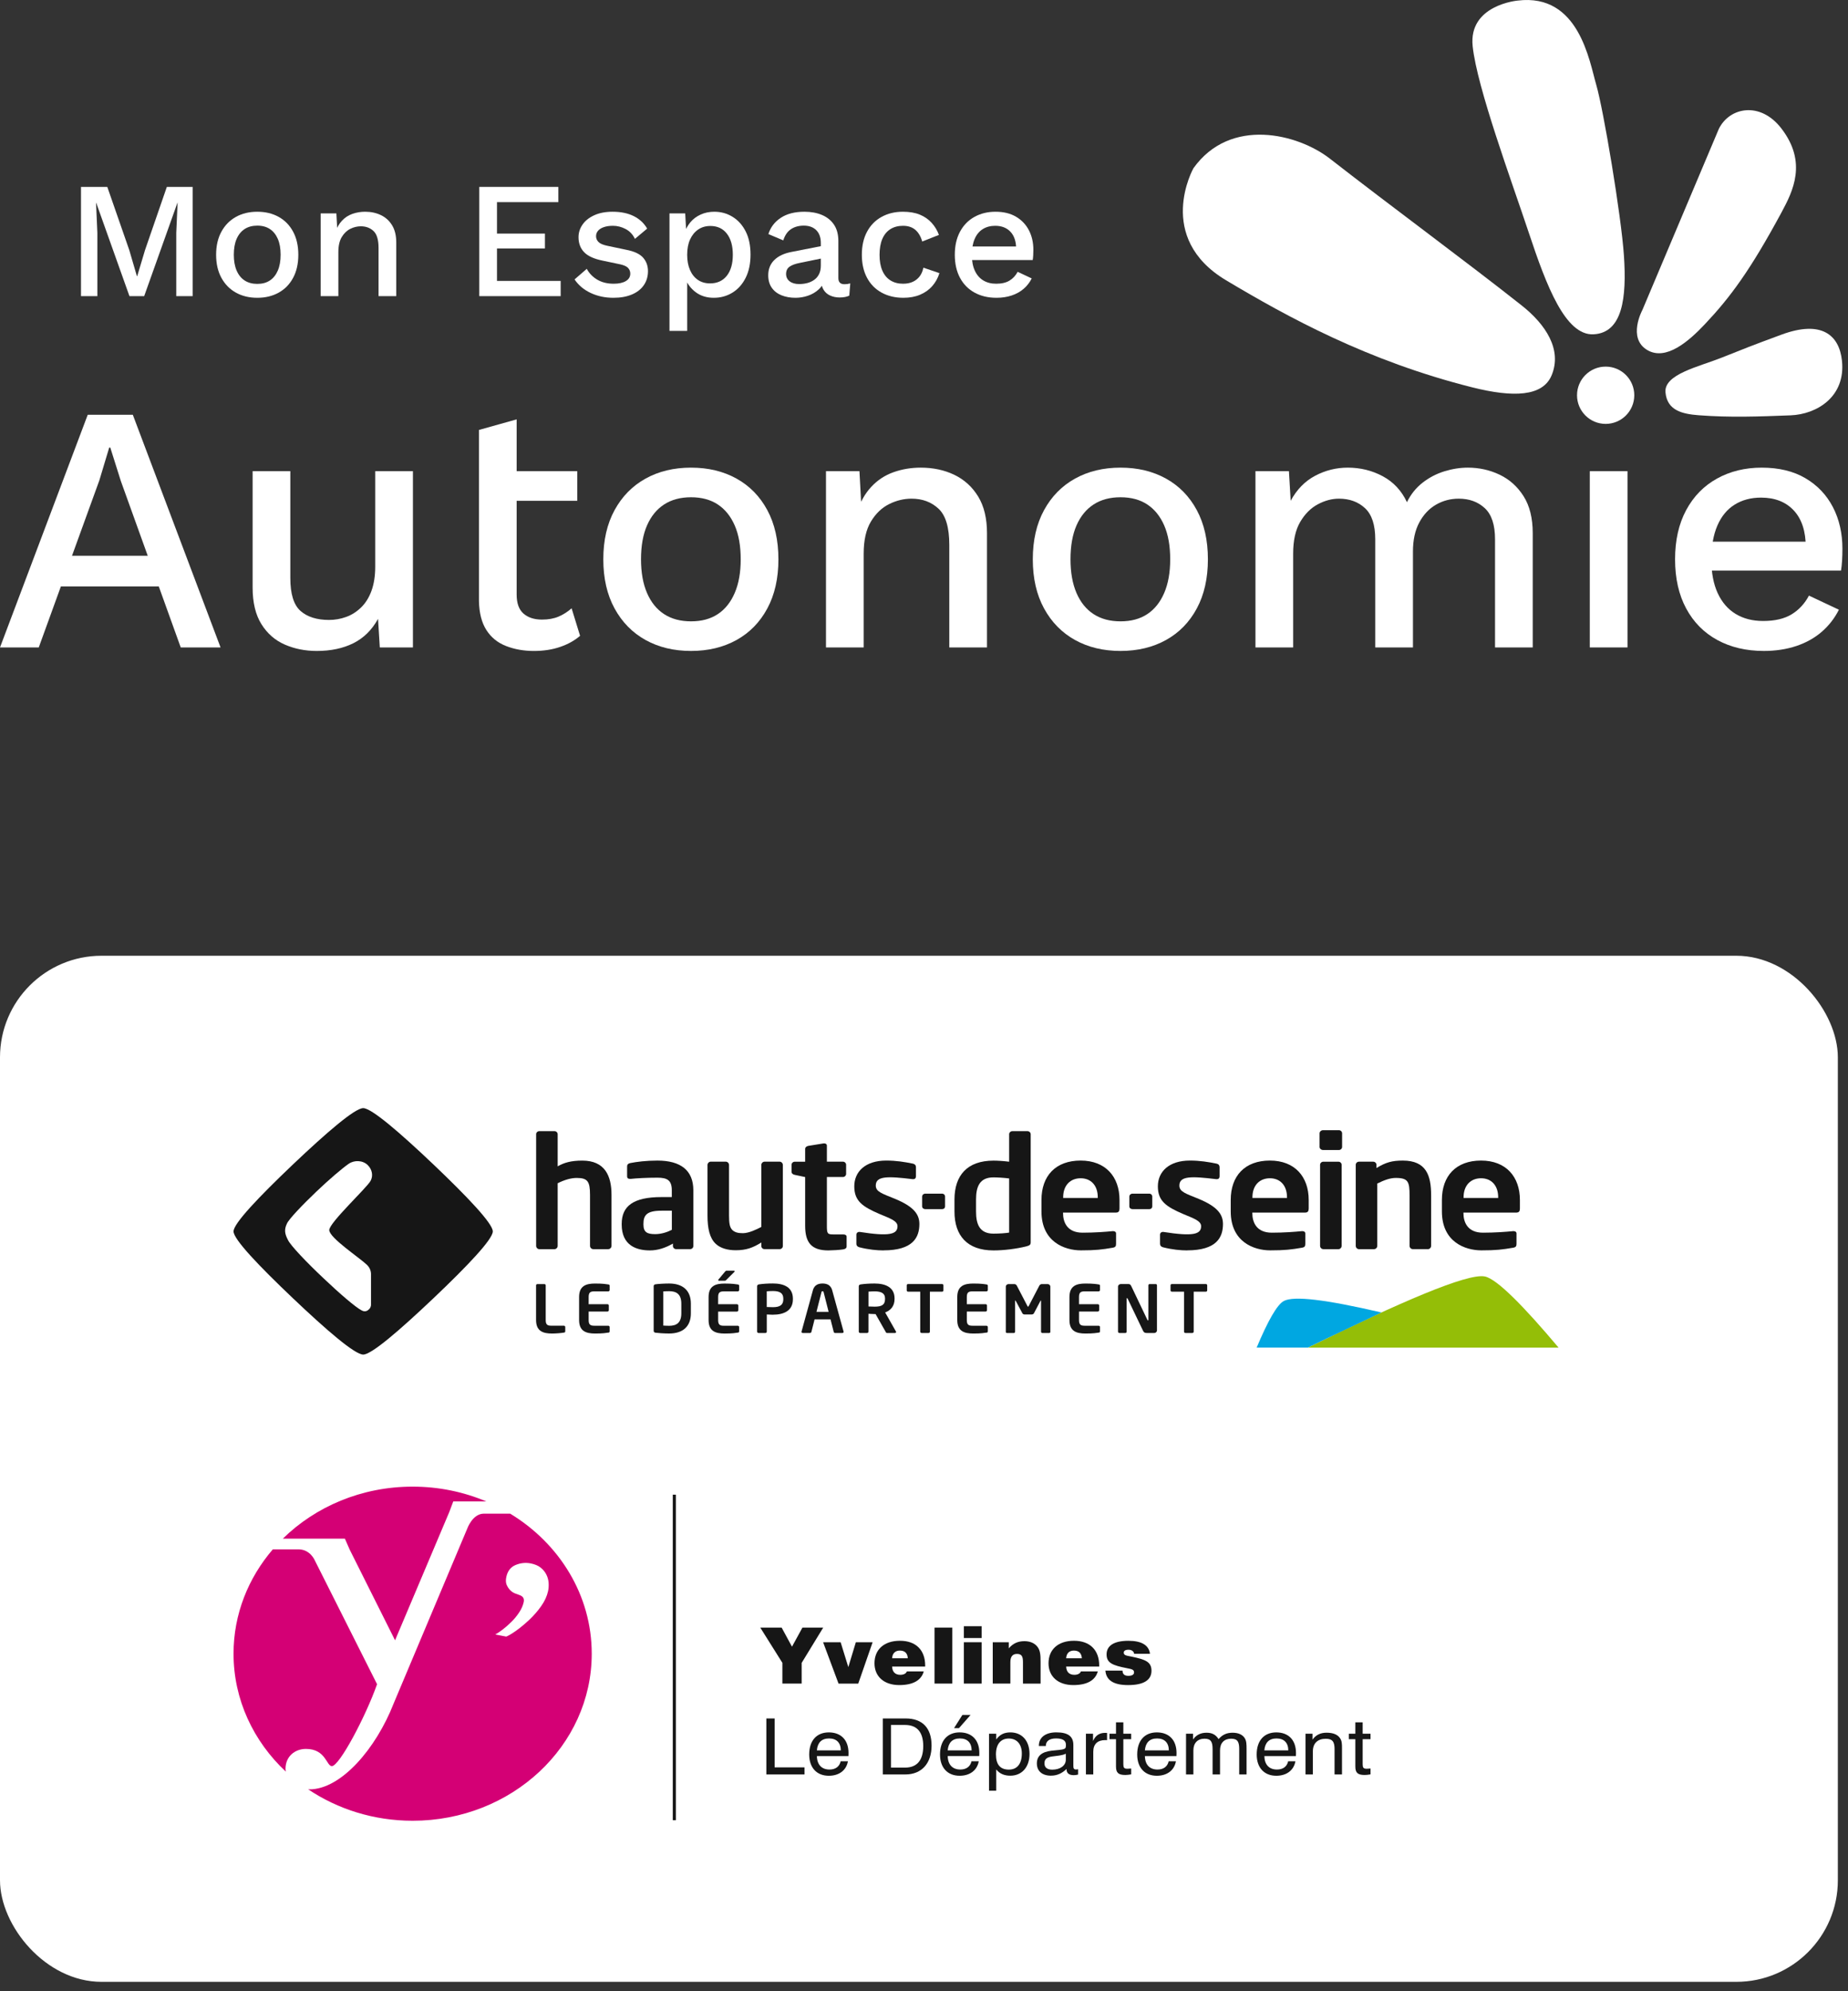<svg width="182" height="196" viewBox="0 0 182 196" fill="none" xmlns="http://www.w3.org/2000/svg">
<rect x="0" y="0" width="182" height="196" fill="#333333" stroke="none"/>
<path d="M0 63.729L8.64 40.828H13.081L21.721 63.729H17.8L11.902 47.351L10.861 44.055H10.756L9.785 47.282L3.817 63.729H0ZM4.615 57.726V54.707H17.002V57.726H4.615Z" fill="white"/>
<path d="M31.194 64.075C30.061 64.075 29.014 63.867 28.054 63.45C27.094 63.034 26.325 62.363 25.746 61.438C25.168 60.513 24.879 59.31 24.879 57.829V46.379H28.592V56.892C28.592 58.465 28.927 59.547 29.598 60.137C30.269 60.727 31.206 61.022 32.408 61.022C32.987 61.022 33.548 60.923 34.091 60.727C34.635 60.53 35.126 60.218 35.566 59.79C36.005 59.362 36.347 58.812 36.59 58.142C36.832 57.471 36.954 56.684 36.954 55.782V46.379H40.667V63.728H37.405L37.231 60.917C36.63 62.005 35.82 62.803 34.803 63.312C33.785 63.821 32.582 64.075 31.194 64.075Z" fill="white"/>
<path d="M50.882 41.279V58.524C50.882 59.38 51.107 60.005 51.559 60.398C52.01 60.791 52.617 60.988 53.38 60.988C54.005 60.988 54.548 60.889 55.011 60.693C55.474 60.496 55.901 60.224 56.295 59.877L57.128 62.584C56.596 63.047 55.942 63.411 55.167 63.677C54.392 63.943 53.531 64.076 52.582 64.076C51.587 64.076 50.674 63.914 49.841 63.59C49.008 63.266 48.361 62.74 47.898 62.011C47.435 61.283 47.192 60.329 47.169 59.149V42.32L50.882 41.279ZM56.85 46.38V49.294H47.898V46.38H56.85Z" fill="white"/>
<path d="M68.057 46.031C69.746 46.031 71.237 46.39 72.533 47.107C73.828 47.824 74.84 48.859 75.569 50.212C76.298 51.566 76.662 53.179 76.662 55.053C76.662 56.926 76.298 58.54 75.569 59.893C74.84 61.246 73.828 62.282 72.533 62.999C71.237 63.716 69.746 64.074 68.057 64.074C66.368 64.074 64.876 63.716 63.581 62.999C62.285 62.282 61.268 61.246 60.527 59.893C59.787 58.54 59.417 56.926 59.417 55.053C59.417 53.179 59.787 51.566 60.527 50.212C61.268 48.859 62.285 47.824 63.581 47.107C64.876 46.39 66.368 46.031 68.057 46.031ZM68.057 48.946C67.016 48.946 66.131 49.183 65.402 49.657C64.674 50.132 64.113 50.82 63.72 51.722C63.326 52.624 63.13 53.734 63.13 55.053C63.13 56.348 63.326 57.453 63.72 58.366C64.113 59.28 64.674 59.974 65.402 60.448C66.131 60.923 67.016 61.16 68.057 61.16C69.098 61.16 69.977 60.923 70.694 60.448C71.411 59.974 71.966 59.28 72.359 58.366C72.753 57.453 72.949 56.348 72.949 55.053C72.949 53.734 72.753 52.624 72.359 51.722C71.966 50.82 71.411 50.132 70.694 49.657C69.977 49.183 69.098 48.946 68.057 48.946Z" fill="white"/>
<path d="M81.347 63.727V46.378H84.643L84.886 50.889L84.4 50.403C84.724 49.409 85.192 48.581 85.805 47.922C86.418 47.263 87.147 46.783 87.991 46.482C88.836 46.182 89.732 46.031 90.68 46.031C91.906 46.031 93.011 46.268 93.994 46.742C94.977 47.217 95.758 47.928 96.336 48.877C96.915 49.825 97.204 51.028 97.204 52.485V63.727H93.491V53.63C93.491 51.918 93.138 50.733 92.433 50.074C91.727 49.414 90.842 49.085 89.778 49.085C89.015 49.085 88.275 49.264 87.558 49.623C86.841 49.981 86.245 50.554 85.771 51.34C85.296 52.127 85.059 53.179 85.059 54.498V63.727H81.347Z" fill="white"/>
<path d="M110.355 46.031C112.043 46.031 113.535 46.39 114.831 47.107C116.126 47.824 117.138 48.859 117.867 50.212C118.595 51.566 118.96 53.179 118.96 55.053C118.96 56.926 118.595 58.54 117.867 59.893C117.138 61.246 116.126 62.282 114.831 62.999C113.535 63.716 112.043 64.074 110.355 64.074C108.666 64.074 107.174 63.716 105.879 62.999C104.583 62.282 103.565 61.246 102.825 59.893C102.085 58.54 101.715 56.926 101.715 55.053C101.715 53.179 102.085 51.566 102.825 50.212C103.565 48.859 104.583 47.824 105.879 47.107C107.174 46.39 108.666 46.031 110.355 46.031ZM110.355 48.946C109.314 48.946 108.429 49.183 107.7 49.657C106.972 50.132 106.411 50.82 106.017 51.722C105.624 52.624 105.428 53.734 105.428 55.053C105.428 56.348 105.624 57.453 106.017 58.366C106.411 59.28 106.972 59.974 107.7 60.448C108.429 60.923 109.314 61.16 110.355 61.16C111.396 61.16 112.275 60.923 112.992 60.448C113.709 59.974 114.264 59.28 114.657 58.366C115.05 57.453 115.247 56.348 115.247 55.053C115.247 53.734 115.05 52.624 114.657 51.722C114.264 50.82 113.709 50.132 112.992 49.657C112.275 49.183 111.396 48.946 110.355 48.946Z" fill="white"/>
<path d="M123.644 63.727V46.378H126.94L127.113 49.293C127.715 48.182 128.519 47.361 129.525 46.829C130.531 46.297 131.601 46.031 132.734 46.031C133.984 46.031 135.134 46.315 136.187 46.881C137.239 47.448 138.032 48.298 138.564 49.432C138.934 48.668 139.443 48.032 140.09 47.523C140.738 47.014 141.455 46.638 142.242 46.395C143.028 46.153 143.803 46.031 144.567 46.031C145.677 46.031 146.718 46.263 147.689 46.725C148.661 47.188 149.447 47.893 150.049 48.842C150.65 49.79 150.951 51.005 150.951 52.485V63.727H147.238V53.075C147.238 51.664 146.903 50.646 146.232 50.022C145.561 49.397 144.705 49.085 143.664 49.085C142.855 49.085 142.109 49.281 141.426 49.675C140.744 50.068 140.195 50.652 139.778 51.427C139.362 52.202 139.154 53.156 139.154 54.289V63.727H135.441V53.075C135.441 51.664 135.105 50.646 134.435 50.022C133.764 49.397 132.908 49.085 131.867 49.085C131.173 49.085 130.479 49.27 129.785 49.64C129.091 50.01 128.513 50.588 128.05 51.375C127.588 52.161 127.356 53.202 127.356 54.498V63.727H123.644Z" fill="white"/>
<path d="M160.284 46.379H156.571V63.728H160.284V46.379Z" fill="white"/>
<path d="M173.713 64.074C171.978 64.074 170.451 63.716 169.133 62.999C167.814 62.282 166.79 61.246 166.062 59.893C165.333 58.54 164.969 56.926 164.969 55.053C164.969 53.179 165.333 51.566 166.062 50.212C166.79 48.859 167.802 47.824 169.098 47.107C170.393 46.39 171.862 46.031 173.504 46.031C175.193 46.031 176.627 46.378 177.807 47.072C178.987 47.766 179.889 48.715 180.514 49.917C181.138 51.12 181.45 52.485 181.45 54.012C181.45 54.428 181.439 54.822 181.416 55.192C181.393 55.562 181.358 55.886 181.312 56.163H167.363V53.318H179.681L177.842 53.873C177.842 52.3 177.449 51.091 176.662 50.247C175.876 49.403 174.8 48.981 173.435 48.981C172.44 48.981 171.573 49.212 170.833 49.675C170.093 50.137 169.526 50.825 169.133 51.739C168.739 52.653 168.543 53.769 168.543 55.087C168.543 56.383 168.751 57.482 169.167 58.384C169.584 59.286 170.173 59.968 170.937 60.431C171.7 60.894 172.602 61.125 173.643 61.125C174.8 61.125 175.737 60.905 176.454 60.466C177.171 60.026 177.738 59.413 178.154 58.627L181.103 60.015C180.687 60.847 180.126 61.57 179.421 62.183C178.715 62.796 177.876 63.265 176.905 63.589C175.933 63.912 174.869 64.074 173.713 64.074Z" fill="white"/>
<path d="M18.972 18.398V29.149H17.359V22.927L17.49 19.962H17.473L14.199 29.149H12.749L9.475 19.962H9.459L9.589 22.927V29.149H7.977V18.398H10.567L12.733 24.621L13.482 27.178H13.515L14.281 24.621L16.431 18.398H18.972Z" fill="white"/>
<path d="M25.34 20.842C26.133 20.842 26.834 21.01 27.442 21.347C28.05 21.683 28.525 22.169 28.867 22.805C29.209 23.44 29.38 24.197 29.38 25.077C29.38 25.957 29.209 26.714 28.867 27.349C28.525 27.985 28.05 28.471 27.442 28.807C26.834 29.144 26.133 29.312 25.34 29.312C24.547 29.312 23.847 29.144 23.239 28.807C22.631 28.471 22.153 27.985 21.805 27.349C21.458 26.714 21.284 25.957 21.284 25.077C21.284 24.197 21.458 23.44 21.805 22.805C22.153 22.169 22.631 21.683 23.239 21.347C23.847 21.01 24.547 20.842 25.34 20.842ZM25.34 22.21C24.852 22.21 24.436 22.322 24.094 22.544C23.752 22.767 23.489 23.09 23.304 23.513C23.119 23.937 23.027 24.458 23.027 25.077C23.027 25.685 23.119 26.204 23.304 26.633C23.489 27.062 23.752 27.387 24.094 27.61C24.436 27.833 24.852 27.944 25.34 27.944C25.829 27.944 26.242 27.833 26.578 27.61C26.915 27.387 27.175 27.062 27.36 26.633C27.545 26.204 27.637 25.685 27.637 25.077C27.637 24.458 27.545 23.937 27.36 23.513C27.175 23.09 26.915 22.767 26.578 22.544C26.242 22.322 25.829 22.21 25.34 22.21Z" fill="white"/>
<path d="M31.58 29.149V21.005H33.128L33.242 23.122L33.014 22.894C33.166 22.427 33.386 22.039 33.673 21.73C33.961 21.42 34.303 21.195 34.7 21.054C35.096 20.912 35.517 20.842 35.962 20.842C36.538 20.842 37.056 20.953 37.518 21.176C37.979 21.398 38.346 21.732 38.617 22.177C38.889 22.623 39.025 23.188 39.025 23.872V29.149H37.282V24.409C37.282 23.606 37.116 23.049 36.785 22.739C36.454 22.43 36.038 22.275 35.539 22.275C35.18 22.275 34.833 22.359 34.496 22.528C34.16 22.696 33.88 22.965 33.657 23.334C33.435 23.703 33.323 24.197 33.323 24.816V29.149H31.58Z" fill="white"/>
<path d="M47.202 29.149V18.398H54.989V19.897H48.945V22.992H53.669V24.458H48.945V27.651H55.217V29.149H47.202Z" fill="white"/>
<path d="M60.412 29.312C59.598 29.312 58.854 29.155 58.18 28.84C57.507 28.525 56.975 28.08 56.584 27.504L57.789 26.462C58.028 26.907 58.373 27.263 58.824 27.529C59.275 27.795 59.815 27.928 60.445 27.928C60.944 27.928 61.34 27.841 61.634 27.667C61.927 27.493 62.074 27.249 62.074 26.934C62.074 26.728 62.006 26.546 61.87 26.388C61.734 26.231 61.476 26.109 61.096 26.022L59.386 25.663C58.517 25.49 57.898 25.21 57.529 24.825C57.16 24.439 56.975 23.948 56.975 23.35C56.975 22.905 57.105 22.492 57.366 22.112C57.627 21.732 58.009 21.425 58.514 21.192C59.019 20.959 59.625 20.842 60.331 20.842C61.145 20.842 61.84 20.986 62.416 21.273C62.991 21.561 63.431 21.971 63.735 22.503L62.53 23.513C62.323 23.079 62.019 22.756 61.617 22.544C61.216 22.332 60.797 22.226 60.363 22.226C60.016 22.226 59.717 22.27 59.467 22.357C59.218 22.444 59.027 22.563 58.897 22.715C58.767 22.867 58.702 23.046 58.702 23.253C58.702 23.47 58.783 23.66 58.946 23.823C59.109 23.986 59.402 24.11 59.826 24.197L61.683 24.588C62.465 24.74 63.016 24.998 63.336 25.362C63.656 25.726 63.816 26.168 63.816 26.69C63.816 27.211 63.681 27.67 63.409 28.066C63.138 28.463 62.747 28.769 62.236 28.986C61.726 29.204 61.118 29.312 60.412 29.312Z" fill="white"/>
<path d="M65.934 32.57V21.005H67.481L67.611 23.285L67.383 23.008C67.514 22.585 67.715 22.21 67.986 21.884C68.258 21.558 68.597 21.303 69.004 21.119C69.411 20.934 69.859 20.842 70.348 20.842C71.01 20.842 71.613 21.01 72.156 21.347C72.699 21.683 73.128 22.164 73.443 22.788C73.758 23.413 73.915 24.17 73.915 25.061C73.915 25.951 73.755 26.714 73.435 27.349C73.115 27.985 72.68 28.471 72.132 28.807C71.583 29.144 70.972 29.312 70.299 29.312C69.604 29.312 69.012 29.13 68.524 28.767C68.035 28.403 67.687 27.939 67.481 27.374L67.677 27.097V32.57H65.934ZM69.924 27.895C70.63 27.895 71.181 27.645 71.578 27.146C71.974 26.646 72.172 25.957 72.172 25.077C72.172 24.197 71.977 23.505 71.586 23C71.195 22.495 70.652 22.243 69.957 22.243C69.501 22.243 69.102 22.359 68.76 22.593C68.418 22.826 68.152 23.152 67.962 23.57C67.772 23.988 67.677 24.491 67.677 25.077C67.677 25.653 67.769 26.152 67.954 26.576C68.138 26.999 68.399 27.325 68.735 27.553C69.072 27.781 69.468 27.895 69.924 27.895Z" fill="white"/>
<path d="M80.839 23.921C80.839 23.378 80.69 22.957 80.391 22.658C80.093 22.359 79.683 22.21 79.161 22.21C78.673 22.21 78.255 22.324 77.907 22.552C77.56 22.78 77.304 23.149 77.141 23.66L75.675 23.041C75.882 22.378 76.286 21.846 76.889 21.445C77.492 21.043 78.271 20.842 79.227 20.842C79.878 20.842 80.454 20.948 80.953 21.16C81.453 21.371 81.847 21.689 82.134 22.112C82.422 22.536 82.566 23.079 82.566 23.741V27.374C82.566 27.776 82.767 27.977 83.169 27.977C83.364 27.977 83.554 27.949 83.739 27.895L83.641 29.101C83.391 29.22 83.076 29.28 82.696 29.28C82.349 29.28 82.037 29.217 81.76 29.092C81.483 28.968 81.266 28.777 81.108 28.522C80.951 28.267 80.872 27.949 80.872 27.569V27.455L81.23 27.439C81.132 27.863 80.931 28.213 80.627 28.49C80.323 28.767 79.97 28.973 79.569 29.109C79.167 29.244 78.76 29.312 78.347 29.312C77.837 29.312 77.378 29.231 76.97 29.068C76.563 28.905 76.243 28.658 76.009 28.327C75.776 27.996 75.659 27.586 75.659 27.097C75.659 26.489 75.857 25.989 76.254 25.598C76.65 25.207 77.212 24.941 77.94 24.8L81.1 24.181L81.084 25.403L78.787 25.875C78.331 25.962 77.989 26.087 77.76 26.25C77.532 26.413 77.418 26.652 77.418 26.967C77.418 27.271 77.535 27.512 77.769 27.692C78.002 27.871 78.314 27.96 78.705 27.96C78.977 27.96 79.24 27.928 79.495 27.863C79.751 27.797 79.981 27.692 80.188 27.545C80.394 27.398 80.554 27.208 80.668 26.975C80.782 26.741 80.839 26.462 80.839 26.136V23.921Z" fill="white"/>
<path d="M88.919 20.842C89.57 20.842 90.127 20.937 90.588 21.127C91.05 21.317 91.438 21.586 91.753 21.933C92.068 22.281 92.307 22.677 92.47 23.122L90.825 23.774C90.683 23.274 90.458 22.892 90.148 22.625C89.839 22.36 89.434 22.226 88.935 22.226C88.446 22.226 88.028 22.338 87.681 22.56C87.333 22.783 87.07 23.106 86.891 23.529C86.712 23.953 86.622 24.474 86.622 25.093C86.622 25.701 86.714 26.217 86.899 26.641C87.083 27.064 87.35 27.385 87.697 27.602C88.044 27.819 88.457 27.928 88.935 27.928C89.304 27.928 89.625 27.865 89.896 27.74C90.168 27.616 90.393 27.436 90.572 27.203C90.751 26.969 90.873 26.684 90.939 26.348L92.519 26.885C92.367 27.374 92.13 27.8 91.81 28.164C91.49 28.528 91.091 28.81 90.613 29.011C90.135 29.212 89.587 29.312 88.968 29.312C88.164 29.312 87.453 29.144 86.834 28.807C86.215 28.471 85.734 27.985 85.392 27.349C85.05 26.714 84.879 25.957 84.879 25.077C84.879 24.197 85.05 23.44 85.392 22.805C85.734 22.169 86.212 21.683 86.826 21.347C87.439 21.01 88.137 20.842 88.919 20.842Z" fill="white"/>
<path d="M98.139 29.312C97.324 29.312 96.608 29.144 95.989 28.807C95.37 28.471 94.889 27.985 94.547 27.349C94.205 26.714 94.034 25.957 94.034 25.077C94.034 24.197 94.205 23.44 94.547 22.805C94.889 22.169 95.364 21.683 95.972 21.347C96.581 21.01 97.27 20.842 98.041 20.842C98.834 20.842 99.507 21.005 100.061 21.331C100.615 21.656 101.038 22.102 101.332 22.666C101.625 23.231 101.771 23.872 101.771 24.588C101.771 24.784 101.766 24.968 101.755 25.142C101.744 25.316 101.728 25.468 101.706 25.598H95.158V24.263H100.941L100.077 24.523C100.077 23.785 99.893 23.217 99.523 22.821C99.154 22.425 98.649 22.226 98.009 22.226C97.542 22.226 97.134 22.335 96.787 22.552C96.439 22.769 96.173 23.093 95.989 23.521C95.804 23.95 95.712 24.474 95.712 25.093C95.712 25.701 95.809 26.217 96.005 26.641C96.2 27.064 96.477 27.385 96.836 27.602C97.194 27.819 97.618 27.928 98.106 27.928C98.649 27.928 99.089 27.825 99.426 27.618C99.762 27.412 100.028 27.124 100.224 26.755L101.609 27.406C101.413 27.797 101.15 28.137 100.819 28.424C100.487 28.712 100.094 28.932 99.638 29.084C99.181 29.236 98.682 29.312 98.139 29.312Z" fill="white"/>
<path fill-rule="evenodd" clip-rule="evenodd" d="M149.472 0.057C149.472 0.057 144.608 0.479 145.035 4.551C145.463 8.622 148.883 17.856 150.594 22.999C152.305 28.142 154.169 33.032 156.925 32.907C159.807 32.771 160.211 29.297 159.933 25.173C159.664 21.182 157.908 10.755 157.215 8.38C156.522 6.006 155.503 -0.682 149.472 0.057Z" fill="white"/>
<path fill-rule="evenodd" clip-rule="evenodd" d="M117.535 16.559C117.535 16.559 113.699 23.377 120.756 27.593C126.791 31.194 134.685 35.54 144.992 38.127C149.047 39.147 151.938 39.034 152.81 36.946C153.871 34.404 152.21 31.923 149.868 30.071C144.39 25.738 137.119 20.402 130.975 15.617C127.835 13.169 121.166 11.478 117.535 16.559Z" fill="white"/>
<path fill-rule="evenodd" clip-rule="evenodd" d="M169.283 12.677L161.751 30.512C161.751 30.512 160.237 33.29 162.246 34.464C164.097 35.542 166.334 33.574 167.889 31.928C170.403 29.27 172.369 26.615 175.443 20.924C176.585 18.81 177.999 15.991 175.454 12.664C173.373 9.941 170.339 10.548 169.283 12.677Z" fill="white"/>
<path d="M158.133 41.724C159.69 41.724 160.952 40.462 160.952 38.905C160.952 37.348 159.69 36.086 158.133 36.086C156.576 36.086 155.313 37.348 155.313 38.905C155.313 40.462 156.576 41.724 158.133 41.724Z" fill="white"/>
<path fill-rule="evenodd" clip-rule="evenodd" d="M169.545 35.21C171.808 34.307 172.508 34.023 175.458 32.936C179.392 31.488 181.132 32.969 181.404 35.495C181.79 39.072 178.905 40.782 176.351 40.882C173.192 41.004 170.397 41.108 167.311 40.875C165.684 40.75 164.187 40.412 164.025 38.622C163.863 36.832 167.31 36.101 169.545 35.21Z" fill="white"/>
<rect y="94.076" width="181" height="101" rx="10" fill="white"/>
<g clip-path="url(#clip0_3260_51302)">
<path d="M59.905 122.957H58.428C58.251 122.957 58.108 122.805 58.108 122.634V117.614C58.108 116.285 57.866 115.947 56.791 115.947C56.242 115.947 55.601 116.13 54.922 116.469V122.637C54.922 122.805 54.781 122.96 54.602 122.96H53.121C52.945 122.96 52.801 122.808 52.801 122.637V111.644C52.801 111.476 52.941 111.34 53.121 111.34H54.602C54.778 111.34 54.922 111.476 54.922 111.644V114.805C55.533 114.454 56.209 114.24 57.349 114.24C59.568 114.24 60.225 115.736 60.225 117.614V122.634C60.225 122.802 60.081 122.957 59.905 122.957Z" fill="#161616"/>
<path d="M67.963 122.956H66.597C66.421 122.956 66.273 122.822 66.273 122.652V122.406C65.535 122.835 64.777 123.08 64.006 123.08C62.673 123.08 61.228 122.59 61.228 120.531V120.472C61.228 118.727 62.352 117.83 65.149 117.83H66.162V117.157C66.162 116.163 65.695 115.921 64.748 115.921C63.718 115.921 62.66 115.977 62.127 116.039H62.048C61.888 116.039 61.761 115.995 61.761 115.781V114.803C61.761 114.636 61.856 114.53 62.065 114.484C62.709 114.356 63.64 114.238 64.748 114.238C67.031 114.238 68.283 115.198 68.283 117.153V122.652C68.283 122.822 68.136 122.956 67.963 122.956ZM66.166 119.171H65.153C63.692 119.171 63.369 119.615 63.369 120.472V120.531C63.369 121.279 63.721 121.478 64.525 121.478C65.104 121.478 65.698 121.295 66.166 121.053V119.175V119.171Z" fill="#161616"/>
<path d="M76.782 122.956H75.302C75.125 122.956 74.981 122.822 74.981 122.652V122.301C74.145 122.822 73.488 123.064 72.459 123.064C71.652 123.064 70.946 122.866 70.482 122.425C69.887 121.86 69.678 120.913 69.678 119.646V114.667C69.678 114.499 69.822 114.344 69.998 114.344H71.475C71.652 114.344 71.799 114.496 71.799 114.667V119.643C71.799 120.407 71.861 120.848 72.165 121.109C72.39 121.295 72.665 121.385 73.161 121.385C73.756 121.385 74.527 121.006 74.978 120.77V114.667C74.978 114.499 75.125 114.344 75.298 114.344H76.778C76.952 114.344 77.099 114.496 77.099 114.667V122.652C77.099 122.822 76.952 122.956 76.778 122.956" fill="#161616"/>
<path d="M83.072 122.975C82.745 123.034 81.931 123.081 81.579 123.081C79.889 123.081 79.295 122.28 79.295 120.653V115.859L78.278 115.645C78.099 115.614 77.955 115.506 77.955 115.338V114.655C77.955 114.484 78.099 114.348 78.278 114.348H79.295V113.093C79.295 112.926 79.442 112.82 79.615 112.789L81.111 112.547H81.177C81.324 112.547 81.435 112.621 81.435 112.774V114.344H83.01C83.183 114.344 83.33 114.481 83.33 114.652V115.549C83.33 115.717 83.183 115.856 83.01 115.856H81.435V120.65C81.435 121.414 81.484 121.507 82.062 121.507H83.043C83.248 121.507 83.379 121.584 83.379 121.733V122.696C83.379 122.848 83.281 122.932 83.075 122.972" fill="#161616"/>
<path d="M87.013 123.081C86.382 123.081 85.542 123.004 84.644 122.774C84.451 122.727 84.34 122.606 84.34 122.423V121.507C84.34 121.383 84.451 121.262 84.611 121.262H84.68C87.581 121.718 88.391 121.504 88.391 120.697C88.391 120.144 87.539 119.89 86.611 119.492C84.934 118.769 84.134 118.216 84.134 116.773C84.134 115.329 85.222 114.236 87.284 114.236C88.264 114.236 89.1 114.373 89.917 114.541C90.11 114.587 90.208 114.708 90.208 114.891V115.779C90.208 115.962 90.11 116.068 89.95 116.068H89.885C87.424 115.767 86.251 115.742 86.251 116.695C86.251 117.319 86.895 117.49 88.156 118.008C89.973 118.763 90.545 119.514 90.545 120.48C90.545 121.805 89.911 123.075 87.016 123.075" fill="#161616"/>
<path d="M116.914 123.081C116.29 123.081 115.447 123.004 114.545 122.774C114.356 122.727 114.245 122.606 114.245 122.423V121.507C114.245 121.383 114.356 121.262 114.516 121.262H114.578C117.486 121.718 118.293 121.504 118.293 120.697C118.293 120.144 117.441 119.89 116.513 119.492C114.836 118.769 114.032 118.216 114.032 116.773C114.032 115.329 115.127 114.236 117.186 114.236C118.169 114.236 119.006 114.373 119.823 114.541C120.015 114.587 120.11 114.708 120.11 114.891V115.779C120.11 115.962 120.012 116.068 119.852 116.068H119.787C117.326 115.767 116.15 115.742 116.15 116.695C116.15 117.319 116.797 117.49 118.055 118.008C119.872 118.763 120.444 119.514 120.444 120.48C120.444 121.805 119.81 123.075 116.911 123.075" fill="#161616"/>
<path d="M92.767 119.02H91.136C90.96 119.02 90.816 118.911 90.816 118.746V117.784C90.816 117.616 90.96 117.492 91.136 117.492H92.767C92.947 117.492 93.074 117.616 93.074 117.784V118.746C93.074 118.914 92.95 119.02 92.767 119.02Z" fill="#161616"/>
<path d="M101.076 122.684C100.079 122.929 98.873 123.081 97.844 123.081C95.259 123.081 94.001 121.628 94.001 119.25V118.074C94.001 115.696 95.259 114.243 97.844 114.243C98.23 114.243 98.791 114.274 99.386 114.348V111.644C99.386 111.48 99.53 111.34 99.707 111.34H101.183C101.36 111.34 101.507 111.476 101.507 111.644V122.271C101.507 122.501 101.442 122.591 101.076 122.684ZM99.386 115.997C98.935 115.935 98.226 115.891 97.844 115.891C96.465 115.891 96.125 116.822 96.125 118.071V119.247C96.125 120.495 96.465 121.43 97.844 121.43C98.426 121.43 99.082 121.383 99.386 121.324V115.997Z" fill="#161616"/>
<path d="M109.935 119.356H104.693V119.399C104.693 120.287 105.079 121.336 106.621 121.336C107.797 121.336 108.902 121.25 109.578 121.184H109.624C109.787 121.184 109.915 121.259 109.915 121.411V122.417C109.915 122.659 109.866 122.768 109.578 122.817C108.533 122.997 107.909 123.075 106.461 123.075C104.853 123.075 102.569 122.249 102.569 119.244V118.114C102.569 115.733 103.968 114.236 106.428 114.236C108.889 114.236 110.255 115.838 110.255 118.114V118.968C110.255 119.213 110.157 119.353 109.935 119.353M108.114 117.856C108.114 116.664 107.425 115.978 106.428 115.978C105.432 115.978 104.706 116.652 104.706 117.856V117.918H108.114V117.856Z" fill="#161616"/>
<path d="M113.176 119.02H111.546C111.369 119.02 111.222 118.911 111.222 118.746V117.784C111.222 117.616 111.366 117.492 111.546 117.492H113.176C113.353 117.492 113.48 117.616 113.48 117.784V118.746C113.48 118.914 113.353 119.02 113.176 119.02Z" fill="#161616"/>
<path d="M128.573 119.356H123.335V119.399C123.335 120.287 123.718 121.336 125.26 121.336C126.439 121.336 127.544 121.25 128.217 121.184H128.266C128.426 121.184 128.554 121.259 128.554 121.411V122.417C128.554 122.659 128.505 122.768 128.214 122.817C127.168 122.997 126.544 123.075 125.096 123.075C123.492 123.075 121.208 122.249 121.208 119.244V118.114C121.208 115.733 122.607 114.236 125.067 114.236C127.528 114.236 128.887 115.838 128.887 118.114V118.968C128.887 119.213 128.792 119.353 128.567 119.353M126.75 117.856C126.75 116.664 126.06 115.978 125.067 115.978C124.074 115.978 123.345 116.652 123.345 117.856V117.918H126.75V117.856Z" fill="#161616"/>
<path d="M131.86 113.199H130.298C130.122 113.199 129.958 113.062 129.958 112.895V111.553C129.958 111.386 130.122 111.246 130.298 111.246H131.86C132.033 111.246 132.177 111.386 132.177 111.553V112.895C132.177 113.062 132.033 113.199 131.86 113.199ZM131.811 122.957H130.331C130.155 122.957 130.008 122.804 130.008 122.634V114.655C130.008 114.484 130.155 114.348 130.331 114.348H131.811C131.988 114.348 132.131 114.484 132.131 114.655V122.637C132.131 122.804 131.988 122.96 131.811 122.96" fill="#161616"/>
<path d="M140.621 122.956H139.144C138.967 122.956 138.82 122.804 138.82 122.633V117.66C138.82 116.331 138.693 115.946 137.458 115.946C136.909 115.946 136.314 116.163 135.641 116.498V122.636C135.641 122.804 135.497 122.959 135.317 122.959H133.84C133.664 122.959 133.52 122.807 133.52 122.636V114.654C133.52 114.484 133.664 114.347 133.84 114.347H135.239C135.415 114.347 135.559 114.484 135.559 114.654V114.971C136.491 114.406 137.102 114.238 138.16 114.238C140.474 114.238 140.944 115.716 140.944 117.66V122.636C140.944 122.804 140.8 122.959 140.621 122.959" fill="#161616"/>
<path d="M149.371 119.356H144.127V119.399C144.127 120.287 144.512 121.336 146.055 121.336C147.228 121.336 148.339 121.25 149.015 121.184H149.064C149.224 121.184 149.352 121.259 149.352 121.411V122.417C149.352 122.659 149.303 122.768 149.015 122.817C147.969 122.997 147.342 123.075 145.898 123.075C144.29 123.075 142.006 122.249 142.006 119.244V118.114C142.006 115.733 143.405 114.236 145.865 114.236C148.326 114.236 149.688 115.838 149.688 118.114V118.968C149.688 119.213 149.59 119.353 149.368 119.353M147.548 117.856C147.548 116.664 146.858 115.978 145.862 115.978C144.865 115.978 144.14 116.652 144.14 117.856V117.918H147.548V117.856Z" fill="#161616"/>
<path d="M55.532 131.17C55.326 131.214 54.735 131.261 54.372 131.261C53.483 131.261 52.794 131.034 52.794 129.932V126.52C52.794 126.448 52.856 126.393 52.931 126.393H53.608C53.683 126.393 53.745 126.448 53.745 126.52V129.932C53.745 130.36 53.882 130.491 54.277 130.491H55.532C55.607 130.491 55.669 130.55 55.669 130.621V131.037C55.669 131.127 55.637 131.155 55.532 131.174" fill="#161616"/>
<path d="M59.904 131.171C59.685 131.202 59.421 131.261 58.607 131.261C57.721 131.261 57.032 131.034 57.032 129.932V127.669C57.032 126.566 57.721 126.34 58.607 126.34C59.421 126.34 59.685 126.399 59.904 126.43C60.009 126.442 60.041 126.476 60.041 126.566V126.982C60.041 127.054 59.979 127.113 59.904 127.113H58.512C58.117 127.113 57.973 127.243 57.973 127.672V128.373H59.822C59.898 128.373 59.96 128.429 59.96 128.501V128.966C59.96 129.038 59.901 129.097 59.822 129.097H57.973V129.935C57.973 130.363 58.117 130.494 58.512 130.494H59.904C59.979 130.494 60.041 130.553 60.041 130.624V131.04C60.041 131.13 60.009 131.161 59.904 131.177" fill="#161616"/>
<path d="M65.897 131.259C65.413 131.259 64.756 131.212 64.554 131.181C64.436 131.159 64.377 131.11 64.377 130.979V126.614C64.377 126.484 64.439 126.434 64.554 126.416C64.756 126.381 65.413 126.338 65.897 126.338C67.263 126.338 68.04 127.04 68.04 128.322V129.275C68.04 130.557 67.263 131.259 65.897 131.259ZM67.099 128.322C67.099 127.35 66.58 127.095 65.897 127.095C65.645 127.095 65.469 127.108 65.325 127.114V130.479C65.469 130.486 65.645 130.501 65.897 130.501C66.58 130.501 67.099 130.247 67.099 129.275V128.322Z" fill="#161616"/>
<path d="M72.657 131.172C72.439 131.203 72.171 131.262 71.36 131.262C70.471 131.262 69.785 131.036 69.785 129.934V127.67C69.785 126.568 70.475 126.342 71.36 126.342C72.171 126.342 72.439 126.401 72.657 126.432C72.759 126.444 72.795 126.478 72.795 126.568V126.984C72.795 127.056 72.733 127.115 72.657 127.115H71.265C70.87 127.115 70.726 127.245 70.726 127.674V128.375H72.576C72.651 128.375 72.713 128.434 72.713 128.506V128.971C72.713 129.043 72.651 129.102 72.576 129.102H70.726V129.937C70.726 130.365 70.87 130.496 71.265 130.496H72.657C72.733 130.496 72.795 130.555 72.795 130.626V131.039C72.795 131.129 72.759 131.16 72.657 131.175M72.34 125.177L71.537 125.978C71.481 126.037 71.455 126.065 71.373 126.065H70.785L70.723 126.019L70.749 125.954L71.399 125.177C71.461 125.103 71.488 125.078 71.576 125.078H72.291L72.363 125.125L72.337 125.177H72.34Z" fill="#161616"/>
<path d="M76.125 129.411C75.948 129.411 75.674 129.392 75.517 129.386V131.078C75.517 131.149 75.461 131.208 75.386 131.208H74.703C74.628 131.208 74.566 131.149 74.566 131.078V126.613C74.566 126.483 74.648 126.436 74.782 126.418C75.138 126.365 75.621 126.334 76.121 126.334C77.174 126.334 78.088 126.685 78.088 127.83V127.889C78.088 129.038 77.174 129.407 76.121 129.407M77.144 127.833C77.144 127.287 76.804 127.079 76.121 127.079C75.978 127.079 75.638 127.091 75.513 127.107V128.65C75.621 128.659 76.004 128.669 76.121 128.669C76.856 128.669 77.144 128.411 77.144 127.892V127.833Z" fill="#161616"/>
<path d="M82.96 131.209H82.238C82.176 131.209 82.121 131.156 82.108 131.097L81.794 129.865H80.225L79.912 131.097C79.899 131.156 79.843 131.209 79.781 131.209H79.059C78.99 131.209 78.935 131.162 78.935 131.097L78.941 131.063L80.059 126.999C80.222 126.397 80.712 126.338 81.007 126.338C81.301 126.338 81.791 126.397 81.957 126.999L83.078 131.063L83.085 131.097C83.085 131.162 83.029 131.209 82.96 131.209ZM81.118 127.204C81.098 127.123 81.078 127.099 81.007 127.099C80.935 127.099 80.918 127.123 80.899 127.204L80.409 129.129H81.608L81.118 127.204Z" fill="#161616"/>
<path d="M88.185 131.209H87.352C87.276 131.209 87.25 131.144 87.214 131.079L86.231 129.346H86.136C85.956 129.346 85.685 129.324 85.528 129.318V131.079C85.528 131.15 85.473 131.209 85.398 131.209H84.715C84.639 131.209 84.577 131.15 84.577 131.079V126.614C84.577 126.484 84.659 126.44 84.796 126.422C85.149 126.369 85.636 126.338 86.133 126.338C87.182 126.338 88.1 126.695 88.1 127.803V127.862C88.1 128.548 87.737 128.977 87.175 129.185L88.247 131.079L88.26 131.128L88.178 131.206L88.185 131.209ZM87.162 127.806C87.162 127.319 86.822 127.111 86.139 127.111C85.996 127.111 85.656 127.123 85.531 127.139V128.598C85.643 128.604 86.025 128.617 86.139 128.617C86.842 128.617 87.162 128.433 87.162 127.865V127.806Z" fill="#161616"/>
<path d="M92.776 127.142H91.58V131.079C91.58 131.15 91.522 131.209 91.443 131.209H90.767C90.692 131.209 90.629 131.15 90.629 131.079V127.142H89.437C89.362 127.142 89.3 127.095 89.3 127.024V126.512C89.3 126.44 89.362 126.391 89.437 126.391H92.776C92.851 126.391 92.913 126.44 92.913 126.512V127.024C92.913 127.095 92.851 127.142 92.776 127.142Z" fill="#161616"/>
<path d="M97.148 131.171C96.929 131.202 96.665 131.261 95.854 131.261C94.966 131.261 94.276 131.034 94.276 129.932V127.669C94.276 126.566 94.966 126.34 95.854 126.34C96.665 126.34 96.933 126.399 97.148 126.43C97.253 126.442 97.286 126.476 97.286 126.566V126.982C97.286 127.054 97.224 127.113 97.148 127.113H95.756C95.361 127.113 95.217 127.243 95.217 127.672V128.373H97.067C97.142 128.373 97.204 128.429 97.204 128.501V128.966C97.204 129.038 97.142 129.097 97.067 129.097H95.217V129.935C95.217 130.363 95.358 130.494 95.756 130.494H97.148C97.224 130.494 97.286 130.553 97.286 130.624V131.04C97.286 131.13 97.253 131.161 97.148 131.177" fill="#161616"/>
<path d="M103.327 131.208H102.638C102.576 131.208 102.527 131.143 102.527 131.077V128.063L102.507 127.998L102.475 128.038L101.821 129.277C101.779 129.345 101.69 129.385 101.602 129.385H100.909C100.821 129.385 100.733 129.345 100.694 129.277L100.03 128.038L99.994 127.998L99.972 128.063V131.077C99.972 131.143 99.926 131.208 99.864 131.208H99.174C99.112 131.208 99.057 131.174 99.057 131.112V126.65C99.057 126.507 99.181 126.393 99.328 126.393H99.89C100.001 126.393 100.096 126.458 100.141 126.548L101.174 128.532C101.21 128.588 101.223 128.622 101.249 128.622C101.275 128.622 101.288 128.591 101.324 128.532L102.357 126.548C102.406 126.458 102.501 126.393 102.609 126.393H103.171C103.321 126.393 103.442 126.507 103.442 126.65V131.112C103.442 131.174 103.386 131.208 103.324 131.208" fill="#161616"/>
<path d="M108.196 131.171C107.978 131.202 107.713 131.261 106.899 131.261C106.01 131.261 105.324 131.034 105.324 129.932V127.669C105.324 126.566 106.014 126.34 106.899 126.34C107.713 126.34 107.978 126.399 108.196 126.43C108.301 126.442 108.334 126.476 108.334 126.566V126.982C108.334 127.054 108.272 127.113 108.196 127.113H106.804C106.409 127.113 106.265 127.243 106.265 127.672V128.373H108.115C108.19 128.373 108.252 128.429 108.252 128.501V128.966C108.252 129.038 108.19 129.097 108.115 129.097H106.265V129.935C106.265 130.363 106.409 130.494 106.804 130.494H108.196C108.272 130.494 108.334 130.553 108.334 130.624V131.04C108.334 131.13 108.298 131.161 108.196 131.177" fill="#161616"/>
<path d="M113.67 131.209H112.98C112.817 131.209 112.673 131.209 112.565 130.976L111.052 127.819L110.99 127.766L110.958 127.819V131.079C110.958 131.15 110.902 131.209 110.827 131.209H110.245C110.17 131.209 110.108 131.15 110.108 131.079V126.648C110.108 126.505 110.232 126.391 110.379 126.391H111.115C111.258 126.391 111.334 126.428 111.415 126.599L113.007 129.933L113.062 129.986L113.098 129.927V126.515C113.098 126.443 113.15 126.394 113.229 126.394H113.817C113.892 126.394 113.944 126.443 113.944 126.515V130.951C113.944 131.094 113.82 131.212 113.673 131.212" fill="#161616"/>
<path d="M118.757 127.142H117.561V131.079C117.561 131.15 117.499 131.209 117.424 131.209H116.747C116.672 131.209 116.61 131.15 116.61 131.079V127.142H115.418C115.342 127.142 115.28 127.095 115.28 127.024V126.512C115.28 126.44 115.342 126.391 115.418 126.391H118.757C118.832 126.391 118.891 126.44 118.891 126.512V127.024C118.891 127.095 118.829 127.142 118.757 127.142Z" fill="#161616"/>
<path d="M42.694 114.627C39.335 111.439 36.583 109.076 35.77 109.076C34.956 109.076 32.202 111.439 28.843 114.627C25.487 117.819 23 120.43 23 121.209C23 121.988 25.487 124.596 28.843 127.784C32.198 130.97 34.95 133.332 35.77 133.332C36.59 133.332 39.331 130.97 42.694 127.784C46.05 124.596 48.533 121.985 48.533 121.209C48.533 120.433 46.046 117.819 42.694 114.627ZM36.139 124.503C36.384 124.739 36.538 125.058 36.538 125.412V128.446C36.534 128.582 36.472 128.759 36.348 128.871C36.172 129.042 35.959 129.156 35.639 128.998C35.028 128.694 33.427 127.309 31.891 125.85C30.218 124.276 28.594 122.581 28.352 122.038C28.068 121.491 27.954 121.057 28.261 120.436C28.46 119.989 29.767 118.62 31.143 117.306C32.378 116.127 33.708 114.99 34.348 114.55C34.881 114.183 35.718 114.189 36.217 114.683C36.655 115.111 36.773 115.742 36.492 116.241C36.116 116.928 32.427 120.355 32.427 121.075C32.427 121.839 35.407 123.795 36.142 124.503" fill="#161616"/>
<path d="M153.495 132.647C150.094 128.608 147.437 125.894 146.238 125.646C144.526 125.289 137.693 128.276 129.194 132.458C129.063 132.523 128.936 132.585 128.809 132.65H153.495V132.647Z" fill="#94BE07"/>
<path d="M129.194 132.452C129.063 132.518 128.936 132.58 128.808 132.645H123.763C124.841 130.074 125.769 128.395 126.455 128.05C127.455 127.547 130.488 127.898 136.052 129.189C136.052 129.189 130.256 131.928 129.197 132.452H129.194Z" fill="#00A7E1"/>
</g>
<g clip-path="url(#clip1_3260_51302)">
<path d="M77.055 163.68L74.876 160.209H76.98L77.999 162.086L79.027 160.209H81.074L78.952 163.68V165.719H77.053V163.68H77.055Z" fill="#161616"/>
<path d="M81.062 161.65H82.79L83.547 164.095L84.287 161.65H85.939L84.525 165.72H82.584L81.064 161.65H81.062Z" fill="#161616"/>
<path d="M90.976 164.517C90.738 165.398 89.915 165.865 88.566 165.865C87.054 165.865 86.124 165.015 86.124 163.72C86.124 162.355 87.077 161.504 88.632 161.504C90.186 161.504 91.115 162.408 91.115 163.942V164.042H87.859C87.876 164.563 88.163 164.855 88.664 164.855C89.001 164.855 89.231 164.733 89.314 164.518H90.975L90.976 164.517ZM89.406 163.229C89.374 162.724 89.11 162.469 88.616 162.469C88.165 162.469 87.884 162.745 87.859 163.229H89.404H89.406Z" fill="#161616"/>
<path d="M92.038 160.207H93.789V165.717H92.038V160.207Z" fill="#161616"/>
<path d="M94.925 160.07H96.675V161.235H94.925V160.07ZM94.925 161.648H96.675V165.718H94.925V161.648Z" fill="#161616"/>
<path d="M97.772 161.65H99.35V162.249C99.753 161.774 100.245 161.543 100.88 161.543C101.414 161.543 101.833 161.711 102.121 162.034C102.457 162.41 102.482 162.901 102.482 163.605V165.72H100.747V163.612C100.747 163.053 100.632 162.799 100.155 162.799C99.719 162.799 99.505 163.067 99.505 163.619V165.718H97.77V161.649L97.772 161.65Z" fill="#161616"/>
<path d="M108.117 164.517C107.878 165.398 107.056 165.865 105.707 165.865C104.194 165.865 103.264 165.015 103.264 163.72C103.264 162.355 104.217 161.504 105.772 161.504C107.327 161.504 108.255 162.408 108.255 163.942V164.042H105C105.017 164.563 105.303 164.855 105.805 164.855C106.141 164.855 106.372 164.733 106.454 164.518H108.115L108.117 164.517ZM106.547 163.229C106.514 162.724 106.251 162.469 105.757 162.469C105.305 162.469 105.025 162.745 105 163.229H106.545H106.547Z" fill="#161616"/>
<path d="M110.553 164.44C110.553 164.785 110.741 164.954 111.12 164.954C111.498 164.954 111.687 164.832 111.687 164.617C111.687 164.325 111.441 164.295 110.954 164.196C109.605 163.928 108.981 163.705 108.981 162.847C108.981 161.989 109.713 161.506 111.127 161.506C112.434 161.506 113.151 161.943 113.257 162.787H111.694C111.669 162.548 111.456 162.387 111.143 162.387C110.83 162.387 110.674 162.495 110.674 162.67C110.674 162.962 110.962 162.962 111.504 163.077C112.803 163.353 113.403 163.575 113.403 164.456C113.403 165.384 112.623 165.866 111.093 165.866C109.678 165.866 108.939 165.391 108.865 164.44H110.551H110.553Z" fill="#161616"/>
<path d="M75.474 169.152H76.289V173.965H79.233V174.662H75.474V169.152Z" fill="#161616"/>
<path d="M83.508 173.366C83.353 174.254 82.636 174.792 81.625 174.792C80.441 174.792 79.694 174.002 79.694 172.7C79.694 171.313 80.441 170.523 81.625 170.523C82.809 170.523 83.566 171.251 83.566 172.555C83.566 172.655 83.566 172.753 83.558 172.854H80.451C80.468 173.705 80.927 174.179 81.692 174.179C82.284 174.179 82.678 173.887 82.793 173.366H83.508ZM82.809 172.293C82.801 171.534 82.382 171.12 81.65 171.12C80.918 171.12 80.516 171.526 80.449 172.293H82.809Z" fill="#161616"/>
<path d="M86.945 169.152H89.197C90.85 169.152 91.746 170.094 91.746 171.827C91.746 173.559 90.775 174.662 89.165 174.662H86.945V169.152ZM87.75 169.788V173.989H89.132C90.308 173.989 90.925 173.268 90.925 171.866C90.925 170.463 90.283 169.79 89.132 169.79H87.75V169.788Z" fill="#161616"/>
<path d="M96.392 173.365C96.237 174.253 95.52 174.791 94.509 174.791C93.325 174.791 92.577 174.001 92.577 172.699C92.577 171.312 93.325 170.522 94.509 170.522C95.693 170.522 96.45 171.25 96.45 172.554C96.45 172.654 96.45 172.752 96.442 172.853H93.335C93.352 173.704 93.811 174.178 94.576 174.178C95.168 174.178 95.562 173.886 95.677 173.365H96.392ZM95.693 172.292C95.685 171.533 95.266 171.119 94.534 171.119C93.802 171.119 93.4 171.525 93.333 172.292H95.693ZM94.78 168.805H95.585L94.442 170.107H93.957L94.78 168.805Z" fill="#161616"/>
<path d="M97.404 170.652H98.111V171.22C98.464 170.737 98.891 170.523 99.508 170.523C100.634 170.523 101.391 171.328 101.391 172.646C101.391 173.964 100.619 174.785 99.5 174.785C98.901 174.785 98.447 174.586 98.111 174.172V176.264H97.404V170.654V170.652ZM99.36 174.185C100.158 174.185 100.634 173.633 100.634 172.598C100.634 171.679 100.14 171.127 99.352 171.127C98.564 171.127 98.086 171.672 98.086 172.684C98.086 173.696 98.513 174.186 99.36 174.186V174.185Z" fill="#161616"/>
<path d="M103.513 174.783C102.625 174.783 102.115 174.322 102.115 173.579C102.115 172.836 102.6 172.436 103.588 172.321C104.187 172.253 104.591 172.237 104.771 172.167C104.969 172.09 104.977 171.999 104.977 171.73C104.977 171.324 104.656 171.118 104.007 171.118C103.357 171.118 102.996 171.378 102.996 171.861H102.313V171.831C102.313 171.026 102.955 170.52 104.032 170.52C105.183 170.52 105.709 170.91 105.709 171.761V173.769C105.709 174.045 105.734 174.175 105.99 174.175C106.04 174.175 106.097 174.168 106.178 174.152V174.673C106.023 174.711 105.89 174.734 105.759 174.734C105.275 174.734 105.037 174.535 105.037 174.145V174.122C104.593 174.559 104.091 174.781 103.516 174.781L103.513 174.783ZM103.603 172.896C103.084 172.973 102.863 173.165 102.863 173.572C102.863 173.978 103.134 174.191 103.636 174.191C104.426 174.191 104.967 173.778 104.967 173.219V172.621C104.581 172.812 104.112 172.819 103.603 172.896Z" fill="#161616"/>
<path d="M106.949 170.653H107.648V171.373C107.879 170.828 108.273 170.568 108.84 170.568C108.905 170.568 108.963 170.568 109.028 170.576V171.288C108.97 171.281 108.913 171.281 108.855 171.281C108.083 171.281 107.671 171.679 107.671 172.431V174.661H106.947V170.653H106.949Z" fill="#161616"/>
<path d="M111.02 174.102C111.102 174.102 111.225 174.095 111.406 174.079V174.654C111.183 174.692 110.987 174.715 110.83 174.715C110.14 174.715 109.909 174.493 109.909 173.88V171.19H109.267V170.653H109.909V169.533H110.632V170.653H111.404V171.19H110.632V173.649C110.632 173.979 110.697 174.101 111.018 174.101L111.02 174.102Z" fill="#161616"/>
<path d="M115.812 173.366C115.656 174.254 114.94 174.792 113.929 174.792C112.745 174.792 111.997 174.002 111.997 172.7C111.997 171.313 112.745 170.523 113.929 170.523C115.113 170.523 115.87 171.251 115.87 172.555C115.87 172.655 115.87 172.753 115.862 172.854H112.755C112.772 173.705 113.231 174.179 113.996 174.179C114.588 174.179 114.982 173.887 115.097 173.366H115.812ZM115.113 172.293C115.105 171.534 114.686 171.12 113.954 171.12C113.222 171.12 112.82 171.526 112.753 172.293H115.113Z" fill="#161616"/>
<path d="M122.045 172.194C122.045 171.481 121.905 171.144 121.255 171.144C120.565 171.144 120.154 171.558 120.154 172.294V174.662H119.422V172.194C119.422 171.481 119.281 171.144 118.632 171.144C117.949 171.144 117.53 171.565 117.53 172.294V174.662H116.806V170.653H117.496V171.221C117.817 170.77 118.243 170.555 118.835 170.555C119.377 170.555 119.741 170.754 120.012 171.183C120.382 170.754 120.809 170.555 121.393 170.555C121.978 170.555 122.379 170.754 122.594 171.099C122.76 171.375 122.767 171.712 122.767 172.142V174.664H122.043V172.195L122.045 172.194Z" fill="#161616"/>
<path d="M127.578 173.366C127.422 174.254 126.705 174.792 125.694 174.792C124.511 174.792 123.763 174.002 123.763 172.7C123.763 171.313 124.511 170.523 125.694 170.523C126.878 170.523 127.635 171.251 127.635 172.555C127.635 172.655 127.635 172.753 127.628 172.854H124.52C124.536 173.705 124.997 174.179 125.762 174.179C126.354 174.179 126.748 173.887 126.863 173.366H127.578ZM126.878 172.293C126.871 171.534 126.452 171.12 125.719 171.12C124.987 171.12 124.584 171.526 124.518 172.293H126.878Z" fill="#161616"/>
<path d="M131.435 172.193C131.435 171.481 131.262 171.151 130.572 171.151C129.775 171.151 129.298 171.588 129.298 172.378V174.662H128.574V170.653H129.264V171.235C129.592 170.775 130.044 170.553 130.645 170.553C131.295 170.553 131.739 170.737 131.977 171.097C132.158 171.357 132.166 171.672 132.166 172.063V174.66H131.433V172.192L131.435 172.193Z" fill="#161616"/>
<path d="M134.591 174.102C134.673 174.102 134.796 174.095 134.977 174.079V174.654C134.754 174.692 134.558 174.715 134.4 174.715C133.71 174.715 133.48 174.493 133.48 173.88V171.19H132.838V170.653H133.48V169.533H134.202V170.653H134.975V171.19H134.202V173.649C134.202 173.979 134.268 174.101 134.589 174.101L134.591 174.102Z" fill="#161616"/>
<path d="M58.275 162.771C58.275 171.854 50.378 179.216 40.637 179.216C30.895 179.216 23 171.854 23 162.771C23 153.688 30.897 146.332 40.637 146.332C50.376 146.332 58.275 153.692 58.275 162.771Z" fill="white"/>
<path d="M66.258 179.167V147.125H66.566V179.167H66.258Z" fill="#161616"/>
<path d="M50.246 148.992C49.517 148.992 48.216 148.992 47.653 148.992C46.537 148.992 46.016 150.465 46.016 150.465L38.767 167.681C37.05 172.077 33.614 176.13 30.476 176.13C30.434 176.13 30.387 176.125 30.345 176.123C33.243 178.07 36.795 179.22 40.639 179.22C50.38 179.22 58.277 171.857 58.277 162.775C58.277 157.001 55.081 151.926 50.249 148.994L50.246 148.992ZM53.294 158.099C52.952 158.584 52.563 159.028 52.129 159.437C51.697 159.843 51.274 160.194 50.866 160.488C50.457 160.78 50.123 160.982 49.861 161.093L48.777 160.886C48.971 160.783 49.214 160.622 49.496 160.407C49.781 160.191 50.067 159.938 50.355 159.655C50.644 159.37 50.901 159.059 51.124 158.722C51.349 158.387 51.501 158.043 51.578 157.695C51.647 157.368 51.526 157.144 51.209 157.022C51.066 156.975 50.903 156.916 50.715 156.839C50.528 156.762 50.365 156.651 50.226 156.504C50.086 156.356 49.975 156.18 49.89 155.976C49.807 155.768 49.8 155.51 49.869 155.204C49.996 154.627 50.301 154.24 50.786 154.042C51.268 153.843 51.758 153.793 52.254 153.887C52.665 153.966 52.996 154.106 53.244 154.301C53.492 154.5 53.676 154.726 53.803 154.98C53.932 155.233 54.005 155.503 54.03 155.788C54.051 156.074 54.034 156.352 53.976 156.621C53.866 157.119 53.638 157.613 53.294 158.099Z" fill="#D40075"/>
<path d="M34.429 152.504H34.425L38.907 161.457L44.244 148.84L44.64 147.788H47.89C45.678 146.855 43.224 146.332 40.637 146.332C35.605 146.332 31.068 148.301 27.853 151.453H33.966L34.427 152.504H34.429Z" fill="#D40075"/>
<path d="M30.13 172.149C32.094 172.149 32.144 173.842 32.684 173.842C33.42 173.842 36.005 168.983 37.135 165.78L31.014 153.614C31.014 153.614 30.57 152.504 29.392 152.504H26.869C24.451 155.32 23 158.888 23 162.773C23 167.306 24.968 171.41 28.149 174.385C28.133 174.297 28.118 174.208 28.118 174.116C28.118 172.878 29.05 172.149 30.13 172.149Z" fill="#D40075"/>
</g>
<defs>
<clipPath id="clip0_3260_51302">
<rect width="130.495" height="24.256" fill="white" transform="translate(23 109.076)"/>
</clipPath>
<clipPath id="clip1_3260_51302">
<rect width="111.979" height="32.884" fill="white" transform="translate(23 146.332)"/>
</clipPath>
</defs>
</svg>
